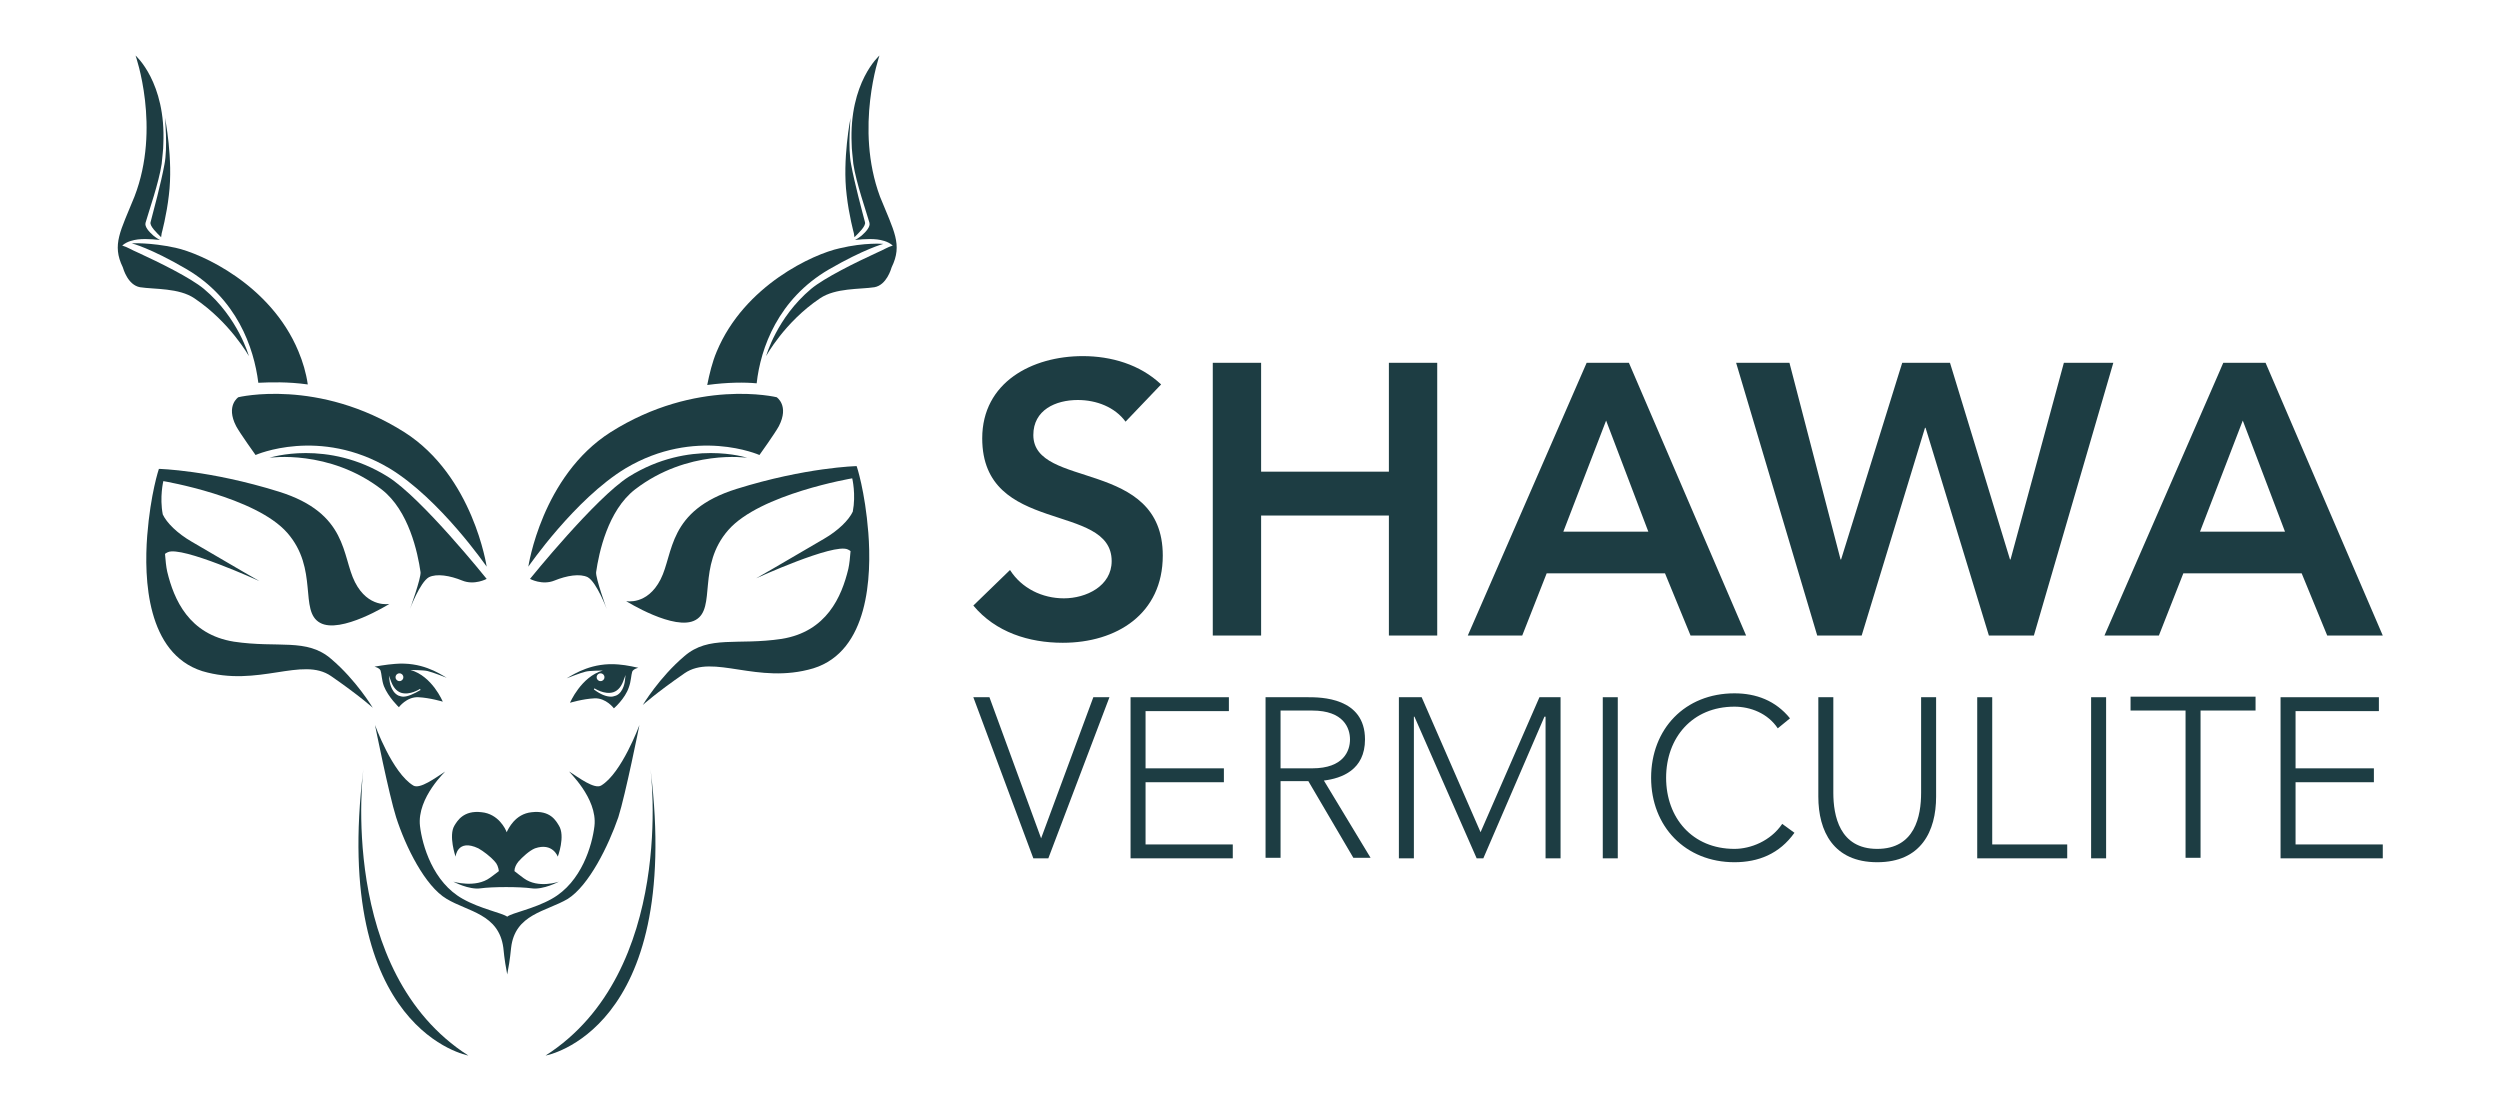 <?xml version="1.0" encoding="UTF-8"?> <svg xmlns="http://www.w3.org/2000/svg" xmlns:xlink="http://www.w3.org/1999/xlink" version="1.1" id="Layer_1" x="0px" y="0px" viewBox="0 0 450 200" style="enable-background:new 0 0 450 200;" xml:space="preserve"> <style type="text/css"> .st0{fill:#1D3D43;} </style> <g> <g> <g> <path class="st0" d="M202.6,75.9c-1.9-2.6-5.2-3.9-8.6-3.9c-4,0-8,1.8-8,6.3c0,9.8,23.3,4.2,23.3,21.7c0,10.5-8.3,15.7-18,15.7 c-6.1,0-12.1-1.9-16.1-6.7l6.6-6.4c2.1,3.3,5.8,5.1,9.7,5.1c4,0,8.6-2.2,8.6-6.7c0-10.7-23.3-4.6-23.3-22.1 c0-10.1,9-14.8,18.1-14.8c5.1,0,10.3,1.5,14.1,5.1L202.6,75.9z"></path> <path class="st0" d="M218.3,65.3h8.7v19.6h23V65.3h8.7v49.1H250V92.8h-23v21.6h-8.7V65.3z"></path> <path class="st0" d="M285.6,65.3h7.6l21.1,49.1h-10l-4.6-11.2h-21.3l-4.4,11.2h-9.8L285.6,65.3z M296.7,95.7l-7.6-20l-7.7,20 H296.7z"></path> <path class="st0" d="M312.5,65.3h9.6l9.2,35.4h0.1l11-35.4h8.6l10.8,35.4h0.1l9.6-35.4h8.9l-14.3,49.1H358L346.6,77h-0.1 l-11.4,37.4h-8L312.5,65.3z"></path> <path class="st0" d="M400.2,65.3h7.6l21.1,49.1h-10l-4.6-11.2H393l-4.4,11.2h-9.8L400.2,65.3z M411.3,95.7l-7.6-20l-7.7,20H411.3 z"></path> </g> <g> <path class="st0" d="M175.2,125.5h2.9l9.3,25.4l9.4-25.4h2.9l-11,29H186L175.2,125.5z"></path> <path class="st0" d="M203.5,125.5h17.7v2.5h-15v10.3h14.1v2.5h-14.1V152h15.7v2.5h-18.4V125.5z"></path> <path class="st0" d="M227.8,125.5h7.6c2.3,0,10.3,0,10.3,7.6c0,5.5-4.2,7-7.4,7.4l8.4,13.9h-3.1l-8.1-13.8h-5v13.8h-2.7V125.5z M230.5,138.3h5.7c5.7,0,6.8-3.2,6.8-5.2c0-2-1.1-5.2-6.8-5.2h-5.7V138.3z"></path> <path class="st0" d="M251.8,125.5h4.1l10.6,24.3l10.6-24.3h3.8v29h-2.7v-25.5H278L267,154.5h-1.2l-11.2-25.5h-0.1v25.5h-2.7 V125.5z"></path> <path class="st0" d="M288.5,125.5h2.7v29h-2.7V125.5z"></path> <path class="st0" d="M323,149.9c-2.7,3.8-6.5,5.3-10.8,5.3c-8.8,0-15-6.4-15-15.2c0-8.8,6.1-15.2,15-15.2c3.9,0,7.4,1.3,10,4.5 l-2.2,1.8c-1.8-2.7-4.9-3.9-7.8-3.9c-7.6,0-12.3,5.6-12.3,12.8c0,7.2,4.7,12.8,12.3,12.8c2.9,0,6.5-1.4,8.6-4.5L323,149.9z"></path> <path class="st0" d="M348.5,143.4c0,6.2-2.7,11.8-10.6,11.8c-7.9,0-10.6-5.6-10.6-11.8v-17.9h2.7v17.2c0,4.1,1.1,10.1,7.9,10.1 s7.9-5.9,7.9-10.1v-17.2h2.7V143.4z"></path> <path class="st0" d="M355.9,125.5h2.7V152h13.5v2.5h-16.2V125.5z"></path> <path class="st0" d="M376.4,125.5h2.7v29h-2.7V125.5z"></path> <path class="st0" d="M393.4,127.9h-9.9v-2.5H406v2.5h-9.9v26.5h-2.7V127.9z"></path> <path class="st0" d="M410.5,125.5h17.7v2.5h-15v10.3h14.1v2.5h-14.1V152h15.7v2.5h-18.4V125.5z"></path> </g> </g> <g> <g> <path class="st0" d="M156.3,95.9c-0.6-7.6-2.1-12-2.1-12s-9.1,0.2-21.6,4.1c-12.5,3.9-11.3,11.6-13.7,16.3 c-2.4,4.7-6.2,3.9-6.2,3.9s8.8,5.5,12.5,3.4c3.8-2.1,0.2-9.7,5.9-16.2c5.7-6.5,22.3-9.3,22.3-9.3s0.7,2.9,0.1,6 c-0.7,1.5-2.6,3.4-5.2,4.9c-8.5,5-12.2,7.1-12.2,7.1s14-6.4,16.5-5.2c0.2,0.1,0.4,0.2,0.5,0.3c-0.1,1.2-0.2,2.3-0.4,3.2 c-1.2,5-3.9,11.3-12,12.6c-8,1.2-13.1-0.7-17.5,3.1c-4.5,3.8-7.5,8.8-7.5,8.8s2.3-2.1,7.5-5.7c5.2-3.6,13.1,2.1,23.2-0.9 C156.4,117.2,156.9,103.7,156.3,95.9z"></path> <path class="st0" d="M26.5,96.4c0.6-7.6,2.1-12,2.1-12s9.1,0.2,21.6,4.1c12.5,3.9,11.3,11.6,13.7,16.3c2.4,4.7,6.2,3.9,6.2,3.9 s-8.8,5.5-12.5,3.4c-3.8-2.1-0.2-9.7-5.9-16.2c-5.7-6.5-22.3-9.3-22.3-9.3s-0.7,2.9-0.1,6c0.7,1.5,2.6,3.4,5.2,4.9 c8.5,5,12.2,7.1,12.2,7.1s-14-6.4-16.5-5.2c-0.2,0.1-0.4,0.2-0.5,0.3c0.1,1.2,0.2,2.3,0.4,3.2c1.2,5,3.9,11.3,12,12.6 c8,1.2,13.1-0.7,17.5,3.1c4.5,3.8,7.5,8.8,7.5,8.8s-2.3-2.1-7.5-5.7c-5.2-3.6-13.1,2.1-23.2-0.9C26.4,117.6,25.9,104.2,26.5,96.4 z"></path> <g> <path class="st0" d="M73.9,120.6c0,0,2.4,0,3.1,0.2c0.9,0.2,3.4,1.2,3.4,1.2c-1.5-0.9-4.6-2.9-9.3-2.5c-1.5,0.1-3.7,0.5-3.7,0.5 s0.9,0.2,1.1,0.7c0.2,0.6,0.2,1.7,0.6,2.8c0.8,2,2.7,3.8,2.7,3.8s1.4-1.9,3.5-1.8c2.1,0.1,4.4,0.8,4.4,0.8 S77.8,121.7,73.9,120.6z M71.9,121.2c0.4,0,0.7,0.3,0.7,0.7c0,0.4-0.3,0.7-0.7,0.7s-0.7-0.3-0.7-0.7 C71.2,121.5,71.5,121.2,71.9,121.2z M72.6,125.4c-0.3,0-0.6-0.1-0.9-0.2c-1.4-0.7-1.6-2.7-1.6-2.8l-0.1-0.8l0.3,0.8 c0.4,1.2,1,2,1.9,2.3c1.6,0.5,3.4-0.7,3.4-0.7l0.1,0.2C74.5,124.9,73.4,125.4,72.6,125.4z"></path> <path class="st0" d="M111.3,119.6c-4.6-0.4-7.8,1.6-9.3,2.5c0,0,2.5-1,3.4-1.2c0.7-0.2,3.1-0.2,3.1-0.2 c-3.9,1.1-5.9,5.8-5.9,5.8s2.3-0.7,4.4-0.8c2.1-0.1,3.5,1.8,3.5,1.8s2-1.7,2.7-3.8c0.4-1.1,0.4-2.2,0.6-2.8 c0.2-0.5,1.1-0.7,1.1-0.7S112.8,119.7,111.3,119.6z M108.1,121.2c0.4,0,0.7,0.3,0.7,0.7c0,0.4-0.3,0.7-0.7,0.7 c-0.4,0-0.7-0.3-0.7-0.7C107.4,121.5,107.7,121.2,108.1,121.2z M112.5,122.4c0,0.1-0.2,2.2-1.6,2.8c-0.3,0.1-0.6,0.2-0.9,0.2 c-0.9,0-1.9-0.4-3.1-1.3l0.1-0.2c0,0,1.8,1.2,3.4,0.7c0.9-0.3,1.5-1.1,1.9-2.3l0.3-0.8L112.5,122.4z"></path> </g> <g> <path class="st0" d="M94.3,158.1c-0.4-0.3-1.6-1.2-1.7-1.3l0,0c0-0.6,0.3-1.2,0.7-1.7c0.7-0.8,2-2,3-2.4 c3.2-1.1,4.1,1.5,4.1,1.5s1.4-3.7,0.2-5.6c-0.5-0.8-1.5-2.8-4.9-2.4c-3,0.3-4.2,3-4.5,3.6c-0.2-0.6-1.5-3.3-4.5-3.6 c-3.3-0.4-4.4,1.6-4.9,2.4c-1.1,1.8,0.2,5.6,0.2,5.6s0.3-3.3,4.1-1.5c0.9,0.5,2.2,1.5,2.9,2.3c0.5,0.5,0.7,1.1,0.8,1.8l0,0 c0,0-1.3,1-1.6,1.2c-2.6,1.9-6.6,0.7-6.6,0.7s2.8,1.5,4.9,1.2c2.1-0.3,7.1-0.3,9.2,0c2.1,0.3,4.9-1.2,4.9-1.2 S96.9,160,94.3,158.1z"></path> <path class="st0" d="M108.2,141.4c-1.2,0.7-4-1.4-5.7-2.5c-0.4-0.2,5.1,4.7,4.5,9.8c-0.4,3.4-2.3,10.1-7.7,13.1 c-3.2,1.8-7.1,2.5-8,3.2c-1-0.7-4.8-1.4-8-3.2c-5.4-3-7.3-9.7-7.7-13.1c-0.6-5.2,4.9-10.1,4.5-9.8c-1.7,1.1-4.5,3.2-5.7,2.5 c-3.8-2.3-6.9-10.9-6.9-10.9s2.5,12.5,3.8,16.6c1.7,5.3,5.2,12.4,9.1,14.7c3.8,2.3,9.4,2.7,10.2,8.8c0.2,2.1,0.5,3.8,0.7,4.8 c0.2-1,0.5-2.7,0.7-4.8c0.7-6.1,6.3-6.5,10.2-8.8c3.8-2.4,7.3-9.5,9.1-14.7c1.3-4.1,3.8-16.6,3.8-16.6S111.9,139.2,108.2,141.4z "></path> <g> <path class="st0" d="M65.4,138.5c0,0-4.7,36.4,18.9,51.5C84.4,190,59.6,185.7,65.4,138.5z"></path> <path class="st0" d="M117.1,138.5c0,0,4.7,36.4-18.9,51.5C98.2,190,122.9,185.7,117.1,138.5z"></path> </g> </g> </g> <g> <g> <path class="st0" d="M95.1,102c0,0,2.4-16.3,14.8-24.2c15.5-9.8,29.9-6.3,29.9-6.3s2.3,1.5,0.4,5.2c-0.7,1.3-3.5,5.2-3.5,5.2 s-11.5-5.1-24.1,2.4C103.5,89.8,95.1,102,95.1,102z"></path> <path class="st0" d="M95.4,104.2c0,0,2.2,1.2,4.4,0.3c2.2-0.9,4.6-1.3,6-0.6c1.6,0.9,3.4,5.7,3.4,5.7s-2-5.5-1.9-6.6 c0.5-3.5,2.1-11.1,7-14.9c9.5-7.3,20.2-5.7,20.2-5.7s-10.4-3.4-21.3,3.4C107.2,89.6,95.4,104.2,95.4,104.2z"></path> <g> <path class="st0" d="M155.7,40c-0.5-1.9-1.9-7.1-2.5-10.4c-0.6-3-0.1-8.4-0.1-8.4s-1.5,7.5-0.7,13.9c0.4,3.6,1.3,6.9,1.3,6.9 l0.1,0.7C154.5,42,155.9,40.7,155.7,40z"></path> <path class="st0" d="M158.3,10c0,0-5.5,4.8-5,15.9c0,1.1,0.2,2.3,0.3,3.6c0.5,3.4,2.4,8.8,2.9,10.6c0.2,0.7-0.6,1.6-1.4,2.3 c-0.6,0.5-1.2,0.8-1.2,0.8s2.3-0.3,4-0.1c0.7,0.1,1.9,0.3,2.8,1.1c-1,0.3-1.5,0.7-2.9,1.3c-3.7,1.7-9.4,4.5-11.8,6.5 c-6.2,5.2-8.1,12.1-8.1,12.1s3.3-6.1,9.7-10.4c2.8-1.9,7.2-1.6,9.8-2c2.2-0.4,3-3.3,3.1-3.6c2-4.1,0.4-6.5-2.1-12.7 C153.8,23,158.3,10,158.3,10z"></path> <path class="st0" d="M151.1,44.7c-4.6,1-17.1,6.6-22.1,18.6c-0.8,1.9-1.3,4-1.7,6c3.7-0.5,6.8-0.5,8.9-0.3 c0.7-6.4,3.9-15.2,13-20.5c6.4-3.7,9.8-4.6,9.8-4.6S155.7,43.6,151.1,44.7z"></path> </g> </g> <g> <path class="st0" d="M87.6,104.2c0,0-2.2,1.2-4.4,0.3c-2.2-0.9-4.6-1.3-6-0.6c-1.6,0.9-3.4,5.7-3.4,5.7s2-5.5,1.9-6.6 c-0.5-3.5-2.1-11.1-7-14.9c-9.5-7.3-20.2-5.7-20.2-5.7s10.4-3.4,21.3,3.4C75.9,89.6,87.6,104.2,87.6,104.2z"></path> <path class="st0" d="M87.6,102c0,0-2.4-16.3-14.8-24.2c-15.5-9.8-29.9-6.3-29.9-6.3s-2.3,1.5-0.4,5.2c0.7,1.3,3.5,5.2,3.5,5.2 s11.5-5.1,24.1,2.4C79.2,89.8,87.6,102,87.6,102z"></path> <g> <path class="st0" d="M27.1,40c0.5-1.9,1.9-7.1,2.5-10.4c0.6-3,0.1-8.4,0.1-8.4s1.5,7.5,0.7,13.9c-0.4,3.6-1.3,6.9-1.3,6.9 L29,42.7C28.3,42,26.9,40.7,27.1,40z"></path> <g> <path class="st0" d="M24.4,10c0,0,5.5,4.8,5,15.9c0,1.1-0.2,2.3-0.3,3.6c-0.5,3.4-2.4,8.8-2.9,10.6c-0.2,0.7,0.6,1.6,1.4,2.3 c0.6,0.5,1.2,0.8,1.2,0.8s-2.3-0.3-4-0.1c-0.7,0.1-1.9,0.3-2.8,1.1c1,0.3,1.5,0.7,2.9,1.3c3.7,1.7,9.4,4.5,11.8,6.5 c6.2,5.2,8.1,12.1,8.1,12.1S41.4,58,35,53.7c-2.8-1.9-7.2-1.6-9.8-2c-2.2-0.4-3-3.3-3.1-3.6c-2-4.1-0.4-6.5,2.1-12.7 C29,23,24.4,10,24.4,10z"></path> </g> <path class="st0" d="M55.4,69.2c-0.3-2.1-0.9-4.1-1.7-6c-5-12-17.5-17.6-22.1-18.6c-4.6-1-7.9-0.8-7.9-0.8s3.3,0.8,9.8,4.6 c9.1,5.3,12.2,14.1,13,20.5C48.7,68.8,51.8,68.7,55.4,69.2z"></path> </g> </g> </g> </g> </g> </svg> 